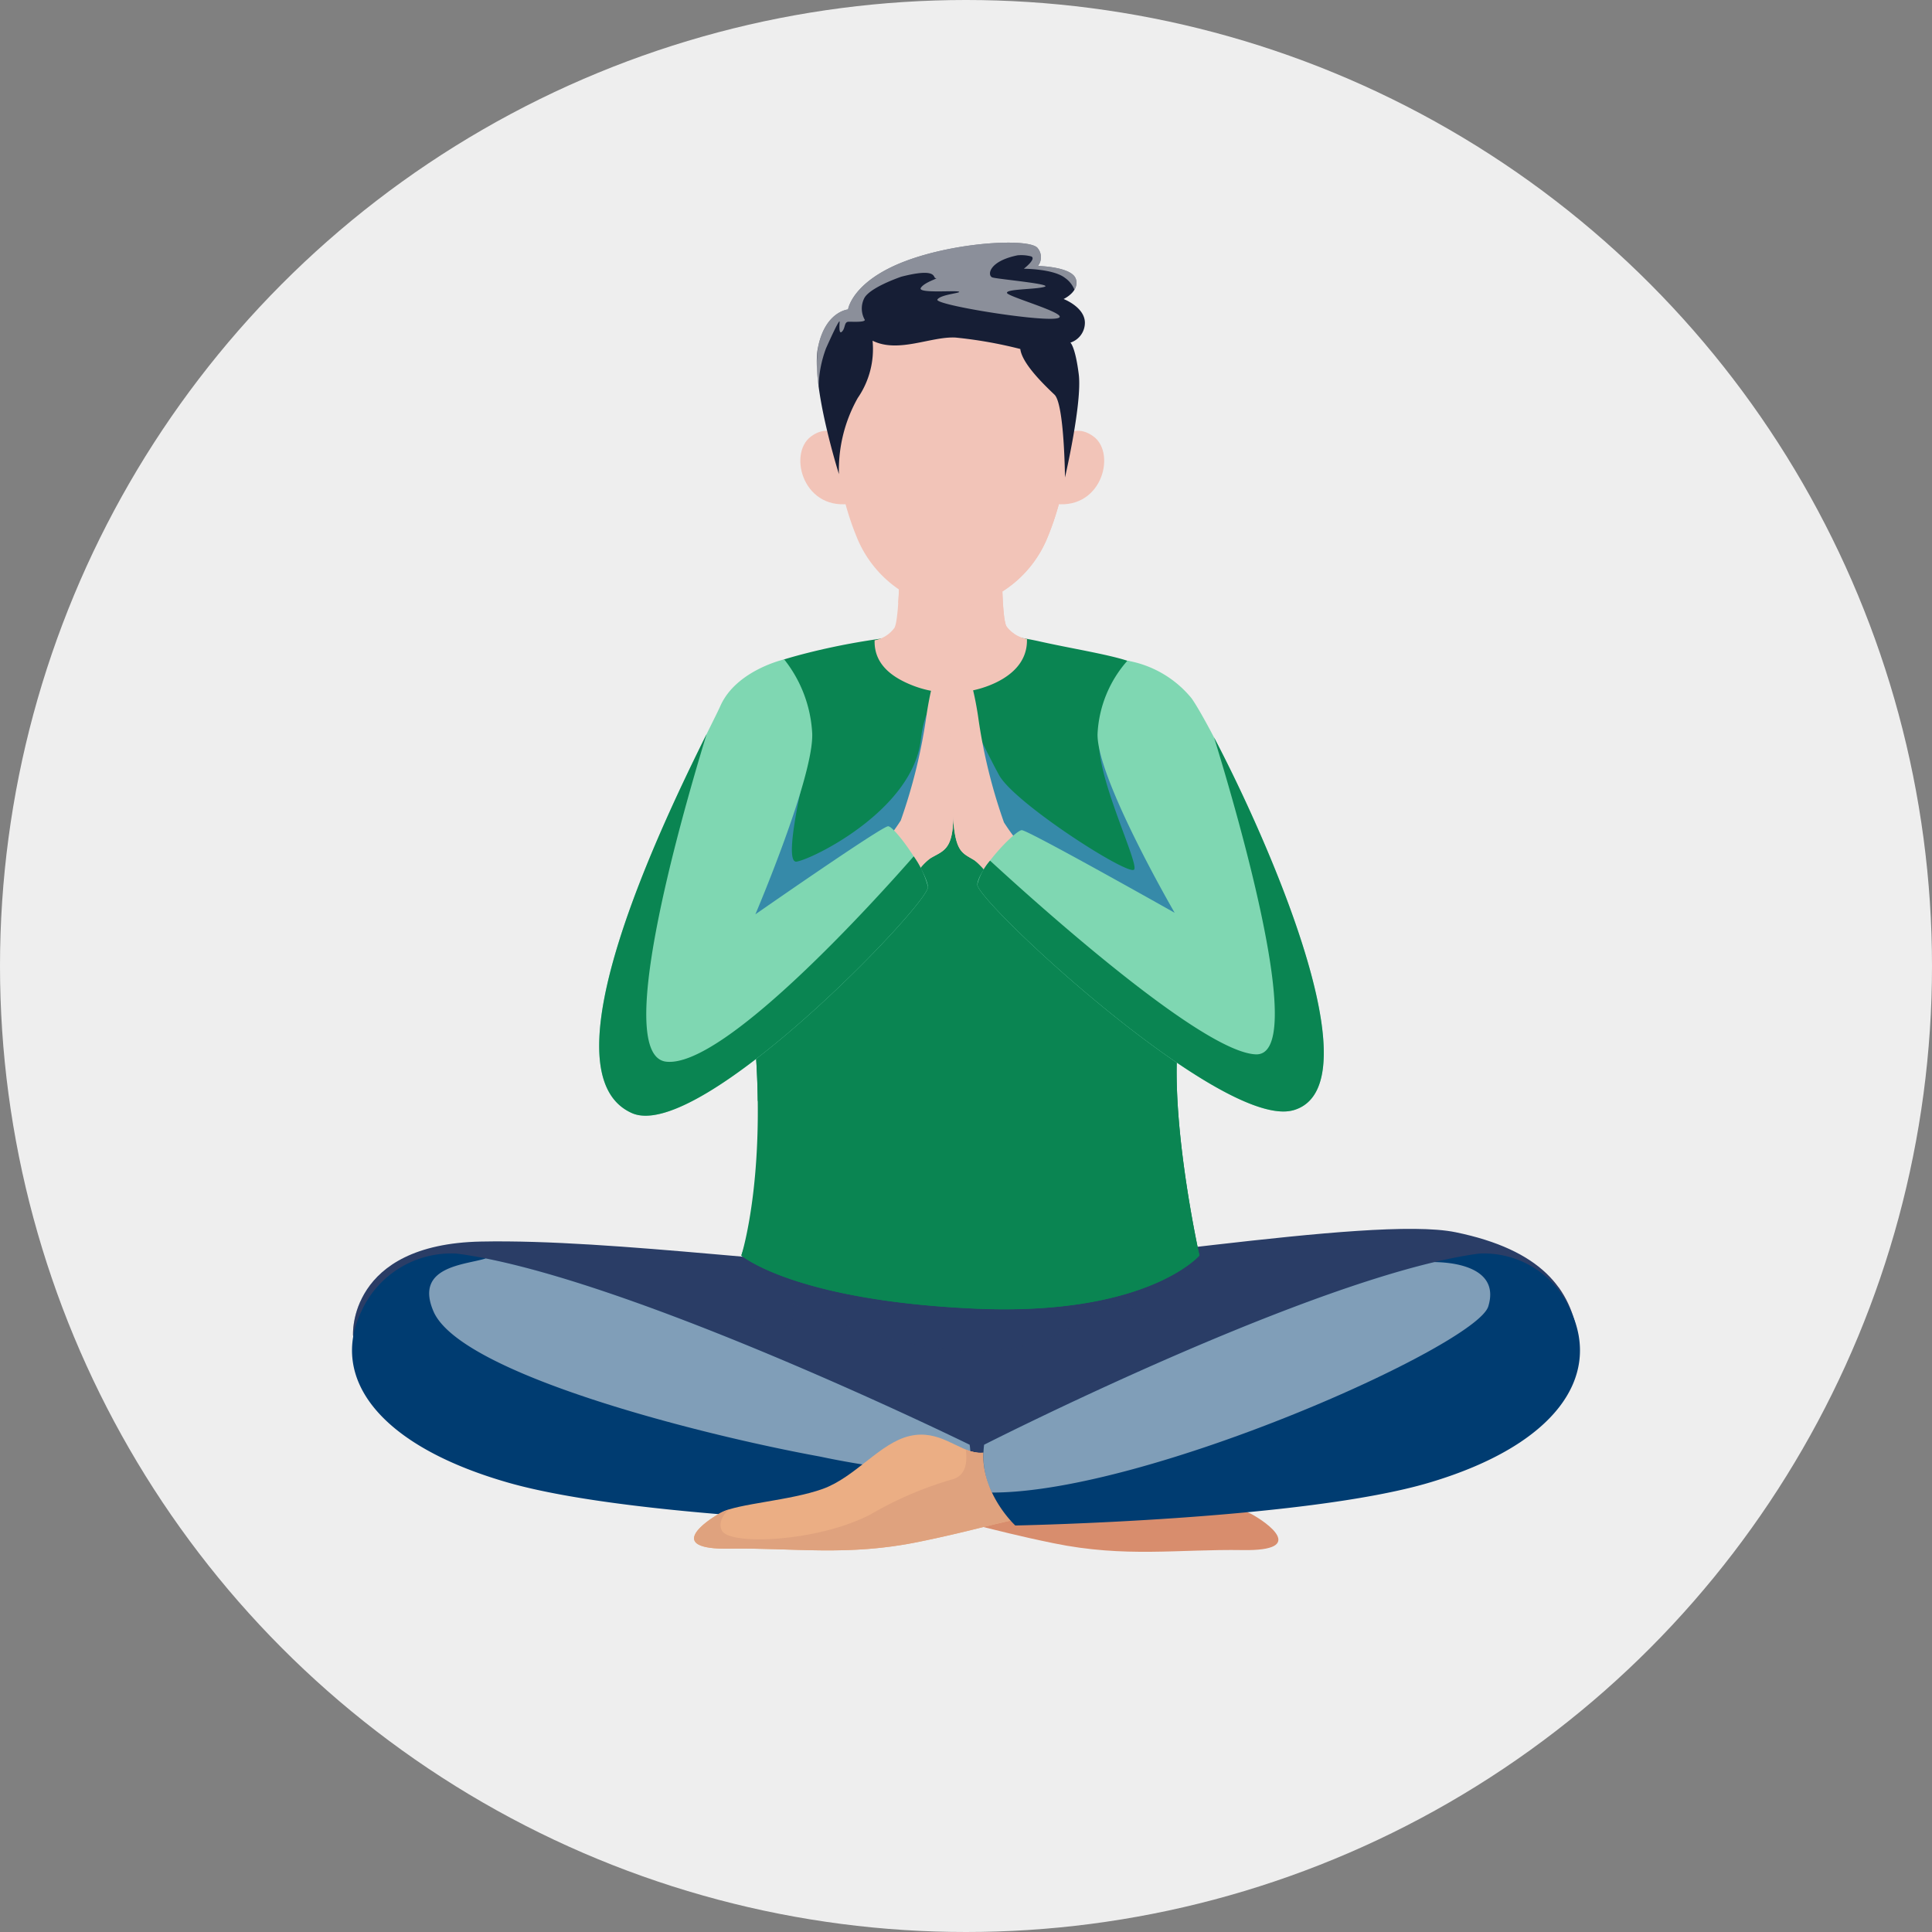 <svg xmlns="http://www.w3.org/2000/svg" xmlns:xlink="http://www.w3.org/1999/xlink" width="160" height="160" viewBox="0 0 160 160">
  <rect x="0" y="0" width="160" height="160" fill="#808080" stroke="none"/>
  <defs>
    <clipPath id="clip-path">
      <rect id="Rectangle_5040" data-name="Rectangle 5040" width="101.488" height="19.144" fill="none"/>
    </clipPath>
    <clipPath id="clip-path-2">
      <rect id="Rectangle_5041" data-name="Rectangle 5041" width="44.831" height="17.923" fill="none"/>
    </clipPath>
    <clipPath id="clip-path-3">
      <rect id="Rectangle_5044" data-name="Rectangle 5044" width="40.599" height="22.106" fill="none"/>
    </clipPath>
    <clipPath id="clip-path-4">
      <rect id="Rectangle_5045" data-name="Rectangle 5045" width="9.582" height="7.784" fill="none"/>
    </clipPath>
    <clipPath id="clip-path-5">
      <rect id="Rectangle_5046" data-name="Rectangle 5046" width="4.556" height="18.922" fill="none"/>
    </clipPath>
    <clipPath id="clip-path-6">
      <rect id="Rectangle_5047" data-name="Rectangle 5047" width="5.107" height="19.312" fill="none"/>
    </clipPath>
    <clipPath id="clip-path-7">
      <rect id="Rectangle_5048" data-name="Rectangle 5048" width="2.388" height="3.658" fill="none"/>
    </clipPath>
    <clipPath id="clip-path-8">
      <rect id="Rectangle_5049" data-name="Rectangle 5049" width="2.389" height="3.658" fill="none"/>
    </clipPath>
    <clipPath id="clip-path-9">
      <rect id="Rectangle_5050" data-name="Rectangle 5050" width="17.333" height="27.566" fill="none"/>
    </clipPath>
    <clipPath id="clip-path-10">
      <rect id="Rectangle_5051" data-name="Rectangle 5051" width="21.508" height="11.906" fill="none"/>
    </clipPath>
  </defs>
  <g id="Group_38665" data-name="Group 38665" transform="translate(-40)">
    <circle id="Ellipse_217" data-name="Ellipse 217" cx="80" cy="80" r="80" transform="translate(40)" fill="#eee"/>
    <g id="Group_38214" data-name="Group 38214" transform="translate(69.152 20.094)">
      <path id="Path_15224" data-name="Path 15224" d="M.262,272.09s-.446-7.538,10.6-7.759,27.573,2.217,38.066,2.328,35.61-4.545,42.642-3.1,9.6,4.655,10.158,8.867S87.445,284.283,72.6,286.167s-43.2,1.441-55.256-2S1.379,278.851.262,272.09" transform="translate(-0.179 -181.605)" fill="#2a3d66"/>
      <g id="Group_38169" data-name="Group 38169" transform="translate(0.081 86.521)" opacity="0.3" style="mix-blend-mode: multiply;isolation: isolate">
        <g id="Group_38168" data-name="Group 38168">
          <g id="Group_38167" data-name="Group 38167" clip-path="url(#clip-path)">
            <path id="Path_15225" data-name="Path 15225" d="M72.6,296.948c14.847-1.884,29.693-9.533,29.135-13.745a9.244,9.244,0,0,0-1.62-4.3,143.7,143.7,0,0,0-20.676,2.339c-.8.141-1.527.463-2.315.569a15.613,15.613,0,0,1-2.959-.027,46.1,46.1,0,0,0-5.745-.227c-1.17.076-2.517.225-3.348-.633-.257-.265-.467-.628-.821-.71a1.1,1.1,0,0,0-.468.021c-1.617.333-2.993,1.38-4.452,2.175-4.191,2.282-8.86,2.085-13.342,1.056a44.587,44.587,0,0,1-9.309-3.26c.1.736.1,1.678-.547,1.995a1.216,1.216,0,0,1-.682.083c-.839-.1-1.571-.659-2.4-.814a6.763,6.763,0,0,0-2.934.467c-3.228.867-6.508.423-9.71-.213a37.9,37.9,0,0,0-4.585-1.066s-8.562-.555-14.953-.576a6.581,6.581,0,0,0-.6,2.786c1.116,6.761,5.023,8.646,17.079,12.082s40.41,3.88,55.256,2" transform="translate(-0.261 -278.907)" fill="#2a3d66"/>
          </g>
        </g>
      </g>
      <path id="Path_15226" data-name="Path 15226" d="M148.217,318.783s4.324,1.462,5.934,1.3,3.137-1.949,5.6-1.381,4.493,3.411,7.206,4.385,7.037,1.218,8.393,1.949,4.663,3.086-.678,3-9.749.65-15.684-.568-7.291-1.949-11.106-2.274.339-6.416.339-6.416" transform="translate(-100.892 -219.759)" fill="#d88d6d"/>
      <path id="Path_15227" data-name="Path 15227" d="M8.682,269.856A8.175,8.175,0,0,0,.77,274.649c-2.576,5.4,1.28,11.035,12.1,14.155s35.6,3.567,35.6,3.567,3.258-2.9,2.676-6.688c0,0-28.623-14.044-42.469-15.827" transform="translate(0 -186.131)" fill="#003c71"/>
      <g id="Group_38172" data-name="Group 38172" transform="translate(6.389 84.124)" opacity="0.5" style="mix-blend-mode: soft-light;isolation: isolate">
        <g id="Group_38171" data-name="Group 38171">
          <g id="Group_38170" data-name="Group 38170" clip-path="url(#clip-path-2)">
            <path id="Path_15228" data-name="Path 15228" d="M25.281,271.179c-1.634.534-5.955.622-4.324,4.393,2.235,5.168,22.068,10.2,31.985,12.012A72.393,72.393,0,0,0,65.223,289.1a6.218,6.218,0,0,0,.134-2.493s-25.583-12.552-40.076-15.428" transform="translate(-20.595 -271.179)" fill="#fff"/>
          </g>
        </g>
      </g>
      <path id="Path_15229" data-name="Path 15229" d="M120.715,318.408s-4.324,1.462-5.934,1.3-3.137-1.949-5.6-1.381-4.493,3.411-7.206,4.385-7.037,1.218-8.393,1.949-4.663,3.086.678,3,9.749.65,15.684-.568,7.291-1.949,11.106-2.274-.339-6.416-.339-6.416" transform="translate(-62.995 -219.5)" fill="#ebae84"/>
      <path id="Path_15230" data-name="Path 15230" d="M120.715,318.836s-4.324,1.462-5.934,1.3a3.543,3.543,0,0,1-.959-.26c.14.982.041,2.108-1.028,2.449a29.777,29.777,0,0,0-6.855,2.927c-4.4,2.284-11.625,2.57-12.3,1.356-.349-.632.071-1.282.553-1.762a3.607,3.607,0,0,0-.61.243c-1.357.731-4.663,3.086.678,3s9.749.65,15.684-.568,7.291-1.949,11.106-2.274-.339-6.416-.339-6.416" transform="translate(-62.995 -219.928)" fill="#dfa27e"/>
      <path id="Path_15231" data-name="Path 15231" d="M209.572,269.856a7.815,7.815,0,0,1,7.633,4.793c2.485,5.4-1.235,11.035-11.674,14.155s-34.349,3.567-34.349,3.567-3.143-2.9-2.582-6.688c0,0,27.613-14.044,40.971-15.827" transform="translate(-116.252 -186.131)" fill="#003c71"/>
      <g id="Group_38175" data-name="Group 38175" transform="translate(52.281 84.425)" opacity="0.5" style="mix-blend-mode: soft-light;isolation: isolate">
        <path id="Path_15232" data-name="Path 15232" d="M205.9,272.152c-14.161,3.358-37.3,15.127-37.3,15.127a6.9,6.9,0,0,0,.653,3.961c12.9.01,40.107-12.187,41.1-15.415.943-3.073-2.5-3.646-4.449-3.672" transform="translate(-168.533 -272.152)" fill="#fff"/>
      </g>
      <path id="Path_15233" data-name="Path 15233" d="M107.275,106.415s11.458-3.664,21.158-1.487c2.523.566,5.563,1.048,7.265,1.6,4.347,1.4,5.252,3.273,5.624,8.354a97.266,97.266,0,0,1-1.266,21.79c-1.15,6.777,1.607,19.114,1.607,19.114s-4.327,5.03-18.556,4.4c-15.04-.67-19.382-4.4-19.382-4.4s2.331-7.207.9-20.011c-.548-4.917-.727-17.522-.977-21.756-.345-5.833,3.623-7.6,3.623-7.6" transform="translate(-71.483 -71.901)" fill="#0a8552"/>
      <g id="Group_38178" data-name="Group 38178" transform="translate(32.242 48.296)" style="isolation: isolate">
        <path id="Path_15234" data-name="Path 15234" d="M141.012,166.9c-6.951-4.583-18.193-11.2-18.193-11.2s-3.636-.12-4.34.36c-.5.344-9.063,7.894-13.885,12.156.073,1.179.154,2.221.246,3.044a71.78,71.78,0,0,1,.458,7.225c2.31-1.856,10.021-8.14,12.008-10.889,2.346-3.245,6.568-3.124,8.327-.721s8.8,9.974,6.685,13.458,2.229,9.174-1.173,11.457-18.649.6-23.458-1.2c-1.307-.49-2.355-.905-3.2-1.222a12.644,12.644,0,0,1-.553,1.9s4.341,3.727,19.381,4.4c14.23.634,18.557-4.4,18.557-4.4s-2.757-12.338-1.607-19.115c.279-1.641.531-3.414.745-5.262" transform="translate(-103.936 -155.688)" fill="#0a8552"/>
      </g>
      <g id="Group_38181" data-name="Group 38181" transform="translate(30.706 37.292)" opacity="0.5" style="mix-blend-mode: multiply;isolation: isolate">
        <g id="Group_38180" data-name="Group 38180">
          <g id="Group_38179" data-name="Group 38179" clip-path="url(#clip-path-3)">
            <path id="Path_15235" data-name="Path 15235" d="M106.306,124.591s-2.554,9.811-1.206,9.593,9.611-4.274,10.285-10.1c.4-3.5,1.986-4.142,2.7-3.779s2.508,4.4,3.785,6.722,10.756,8.394,11.182,7.812-3.689-8.794-2.766-11.337,7.235,8.357,8.086,11.7,2.057,6.613.355,7.049-7.59-1.235-10.357-3.634-9.576-7.994-10.711-7.994-11.421,11.991-15.96,11.119-2.483-4.506-.284-9.448a28.425,28.425,0,0,1,4.895-7.7" transform="translate(-98.984 -120.214)" fill="#628fff"/>
          </g>
        </g>
      </g>
      <path id="Path_15236" data-name="Path 15236" d="M150.43,86.492c-.47-.825-.368-7.093-.368-7.093l-4.227-.069-4.227.069s.018,6.4-.452,7.221a2.607,2.607,0,0,1-1.641,1.033c-.067,2.062,1.573,3.123,3.15,3.742a8.7,8.7,0,0,0,6.341,0c1.577-.619,3.19-1.788,3.123-3.85a2.748,2.748,0,0,1-1.7-1.052" transform="translate(-96.234 -54.721)" fill="#f2c4b8"/>
      <g id="Group_38184" data-name="Group 38184" transform="translate(45.237 24.609)" style="mix-blend-mode: multiply;isolation: isolate">
        <g id="Group_38183" data-name="Group 38183">
          <g id="Group_38182" data-name="Group 38182" clip-path="url(#clip-path-4)">
            <path id="Path_15237" data-name="Path 15237" d="M152.514,86.887c1.012.115,1.978.188,2.894.227a1.829,1.829,0,0,1-.623-.622c-.47-.825-.368-7.093-.368-7.093l-4.227-.069-4.227.069s.008,2.992-.137,5.147a13.152,13.152,0,0,0,6.689,2.341" transform="translate(-145.825 -79.33)" fill="#f2c4b8"/>
          </g>
        </g>
      </g>
      <path id="Path_15238" data-name="Path 15238" d="M141.352,129.671s.995-2.431,2.143-3.136,2.143-.627,1.836-4.861c-.175-2.424.383-12.152-.382-12.152-.536,0-1.3,2.038-1.76,5.1a44.881,44.881,0,0,1-2.143,8.781,18.694,18.694,0,0,1-2.449,3.057Z" transform="translate(-95.602 -75.547)" fill="#f2c4b8"/>
      <g id="Group_38187" data-name="Group 38187" transform="translate(45.229 33.976)" style="mix-blend-mode: multiply;isolation: isolate">
        <g id="Group_38186" data-name="Group 38186">
          <g id="Group_38185" data-name="Group 38185" clip-path="url(#clip-path-5)">
            <path id="Path_15239" data-name="Path 15239" d="M150.3,121.675c-.175-2.424.383-12.152-.382-12.152a.245.245,0,0,0-.065.015,100.007,100.007,0,0,1-.387,12.218c-.333,2.618-.809,3.142-2.142,3.523s-1.19,1.19-1.523,1.428a16.392,16.392,0,0,0,1.12,1.738,5.425,5.425,0,0,1,1.544-1.909c1.148-.705,2.143-.627,1.836-4.861" transform="translate(-145.798 -109.523)" fill="#f2c4b8"/>
          </g>
        </g>
      </g>
      <path id="Path_15240" data-name="Path 15240" d="M81.31,111.258a10.755,10.755,0,0,1,2.32,6.137c.131,3.627-4.707,14.976-4.707,14.976s10.471-7.294,10.995-7.294,3.166,3.678,3.3,5.021S74.337,151.329,68.7,148.832c-8.64-3.828,6.014-30.766,7.325-33.721s5.284-3.853,5.284-3.853" transform="translate(-45.518 -76.744)" fill="#7fd7b2"/>
      <path id="Path_15241" data-name="Path 15241" d="M163.858,130.177s-.995-2.431-2.143-3.136-1.688-.619-1.836-4.861c-.1-2.79-.454-12.25.382-12.152.532.062,1.3,2.038,1.76,5.1a44.882,44.882,0,0,0,2.143,8.781,18.7,18.7,0,0,0,2.449,3.057Z" transform="translate(-110.172 -75.895)" fill="#f2c4b8"/>
      <g id="Group_38190" data-name="Group 38190" transform="translate(49.548 34.143)" style="mix-blend-mode: multiply;isolation: isolate">
        <g id="Group_38189" data-name="Group 38189">
          <g id="Group_38188" data-name="Group 38188" clip-path="url(#clip-path-6)">
            <path id="Path_15242" data-name="Path 15242" d="M164.829,127.7s-3.333-3.285-3.809-4.475c-.422-1.054-.731-10.915-.8-13.161-.785.2-.44,9.4-.344,12.142.148,4.242.689,4.155,1.836,4.861a6.233,6.233,0,0,1,1.757,2.309,5.309,5.309,0,0,0,1.356-1.677" transform="translate(-159.721 -110.061)" fill="#f2c4b8"/>
          </g>
        </g>
      </g>
      <path id="Path_15243" data-name="Path 15243" d="M179.358,111.611a9.863,9.863,0,0,0-2.471,6.028c-.131,3.627,6.384,14.847,6.384,14.847s-12.132-6.841-12.657-6.841-3.556,3.15-3.688,4.493,20.253,20.385,26.17,18.7c8.3-2.359-6.362-31.285-8.43-34.121a8.853,8.853,0,0,0-5.308-3.108" transform="translate(-115.143 -76.988)" fill="#7fd7b2"/>
      <path id="Path_15244" data-name="Path 15244" d="M123.881,51.476s-1.418-2.194-3.326-.769c-1.937,1.447-.6,6.331,3.533,5.517Z" transform="translate(-82.555 -34.645)" fill="#f2c4b8"/>
      <g id="Group_38193" data-name="Group 38193" transform="translate(38.029 16.706)" style="mix-blend-mode: multiply;isolation: isolate">
        <g id="Group_38192" data-name="Group 38192">
          <g id="Group_38191" data-name="Group 38191" clip-path="url(#clip-path-7)">
            <path id="Path_15245" data-name="Path 15245" d="M124.976,55.325c-.056-.2-.929-1.858-1.845-1.388s-.581,3.039.333,3.457,1.7-.382,1.215-.8-1.457.043-1.469-.62c-.007-.445.521-.377,1.016-.309a.784.784,0,0,0,.749-.342" transform="translate(-122.588 -53.853)" fill="#f2c4b8"/>
          </g>
        </g>
      </g>
      <path id="Path_15246" data-name="Path 15246" d="M186.8,51.476s1.418-2.194,3.326-.769c1.937,1.447.6,6.331-3.534,5.517Z" transform="translate(-128.705 -34.645)" fill="#f2c4b8"/>
      <g id="Group_38196" data-name="Group 38196" transform="translate(58.999 16.706)" style="mix-blend-mode: multiply;isolation: isolate">
        <g id="Group_38195" data-name="Group 38195">
          <g id="Group_38194" data-name="Group 38194" clip-path="url(#clip-path-8)">
            <path id="Path_15247" data-name="Path 15247" d="M190.187,55.325c.056-.2.929-1.858,1.845-1.388s.581,3.039-.333,3.457-1.7-.382-1.215-.8,1.457.043,1.469-.62c.007-.445-.521-.377-1.016-.309a.784.784,0,0,1-.749-.342" transform="translate(-190.187 -53.853)" fill="#f2c4b8"/>
          </g>
        </g>
      </g>
      <path id="Path_15248" data-name="Path 15248" d="M146.989,13.726c-1.81-3.355-4.438-5.434-8.617-5.255-4.179-.179-6.807,1.9-8.617,5.255-1.88,3.484-1.532,11.086.7,16.475a9.552,9.552,0,0,0,5.265,5.3,6.9,6.9,0,0,0,5.294,0,9.552,9.552,0,0,0,5.265-5.3c2.237-5.389,2.585-12.991.7-16.475" transform="translate(-88.664 -5.836)" fill="#f2c4b8"/>
      <g id="Group_38199" data-name="Group 38199" transform="translate(42.209 2.624)" style="mix-blend-mode: multiply;isolation: isolate">
        <g id="Group_38198" data-name="Group 38198">
          <g id="Group_38197" data-name="Group 38197" clip-path="url(#clip-path-9)">
            <path id="Path_15249" data-name="Path 15249" d="M152.179,13.726c-1.81-3.355-4.438-5.434-8.617-5.255a8.364,8.364,0,0,0-7.5,3.5c.167.383.28.618.28.618.625.413-.142,2.417,5.118,2.63s6.824-.284,7.464.924S151.2,17.99,151.84,19.2s-.071,7.962-1.28,10.876c-1.029,2.482-4.636,5.477-8.493,5.786a6.9,6.9,0,0,0,4.141-.357,9.552,9.552,0,0,0,5.265-5.3c2.237-5.389,2.585-12.991.7-16.475" transform="translate(-136.063 -8.46)" fill="#f2c4b8"/>
          </g>
        </g>
      </g>
      <path id="Path_15250" data-name="Path 15250" d="M125.916,19.19s-2.364-7.478-1.734-10.542c.609-2.963,2.482-3.116,2.482-3.116s.323-2.317,4.724-3.991C135.706-.1,141.832-.388,142.383.475a1.174,1.174,0,0,1,.008,1.457s2.821.049,3.142,1.085-1.017,1.652-1.017,1.652,1.737.66,1.763,1.942a1.732,1.732,0,0,1-1.2,1.669s.4.316.691,2.616c.3,2.359-1.14,8.55-1.14,8.55s-.053-6.079-.868-6.855-2.685-2.557-2.832-3.783a36.15,36.15,0,0,0-5.372-.948c-2.05-.1-4.728,1.319-6.863.262a7.141,7.141,0,0,1-1.228,4.745,12.119,12.119,0,0,0-1.556,6.323" transform="translate(-85.585 0)" fill="#161e35"/>
      <g id="Group_38202" data-name="Group 38202" transform="translate(38.49)" opacity="0.5" style="mix-blend-mode: soft-light;isolation: isolate">
        <g id="Group_38201" data-name="Group 38201">
          <g id="Group_38200" data-name="Group 38200" clip-path="url(#clip-path-10)">
            <path id="Path_15251" data-name="Path 15251" d="M145.533,3.017c-.322-1.035-3.142-1.085-3.142-1.085a1.174,1.174,0,0,0-.008-1.457c-.55-.863-6.677-.576-10.995,1.066-4.4,1.674-4.724,3.991-4.724,3.991s-1.873.153-2.482,3.116a10.622,10.622,0,0,0,.046,3.258,9.618,9.618,0,0,1,.615-3.161c.868-1.939,1.123-2.348,1.123-2.195s-.1,1.123.2.816.153-.816.561-.816,1.327.051,1.327-.153a1.893,1.893,0,0,1-.051-1.786c.28-.56,1.455-1.212,3.063-1.788,3.07-.788,2.6.119,2.856.119.314,0-.914.314-1.228.8s2.826.2,3.14.314-1.513.229-1.77.657,8.135,1.8,9.819,1.57-3.939-1.77-4.053-2.112,2.4-.286,3.111-.514-3.825-.628-4.31-.771c-.441-.13-.384-1.334,2.073-1.836a3.243,3.243,0,0,1,1.131.091c.459.2-.613,1.021-.613,1.021s2.45,0,3.42.766a2.17,2.17,0,0,1,.771.975,1.045,1.045,0,0,0,.115-.885" transform="translate(-124.075 0)" fill="#fff"/>
          </g>
        </g>
      </g>
      <path id="Path_15252" data-name="Path 15252" d="M93.216,143.831a7.5,7.5,0,0,0-1.18-2.527c-3.1,3.535-15.707,17.538-20.494,17.005-4.337-.483.958-19.323,3.348-27.142-3.643,7.352-13.688,28.076-6.189,31.4,5.637,2.5,24.646-17.392,24.515-18.735" transform="translate(-45.519 -90.479)" fill="#0a8552"/>
      <path id="Path_15253" data-name="Path 15253" d="M193.1,162.96c6.945-1.975-2.19-22.556-6.567-30.878,2.1,6.81,7.776,26.45,3.445,26.248-4.5-.209-18.2-12.551-21.994-16.042a4.835,4.835,0,0,0-1.054,1.969c-.131,1.343,20.253,20.385,26.171,18.7" transform="translate(-115.143 -91.107)" fill="#0a8552"/>
    </g>
  </g>
</svg>

